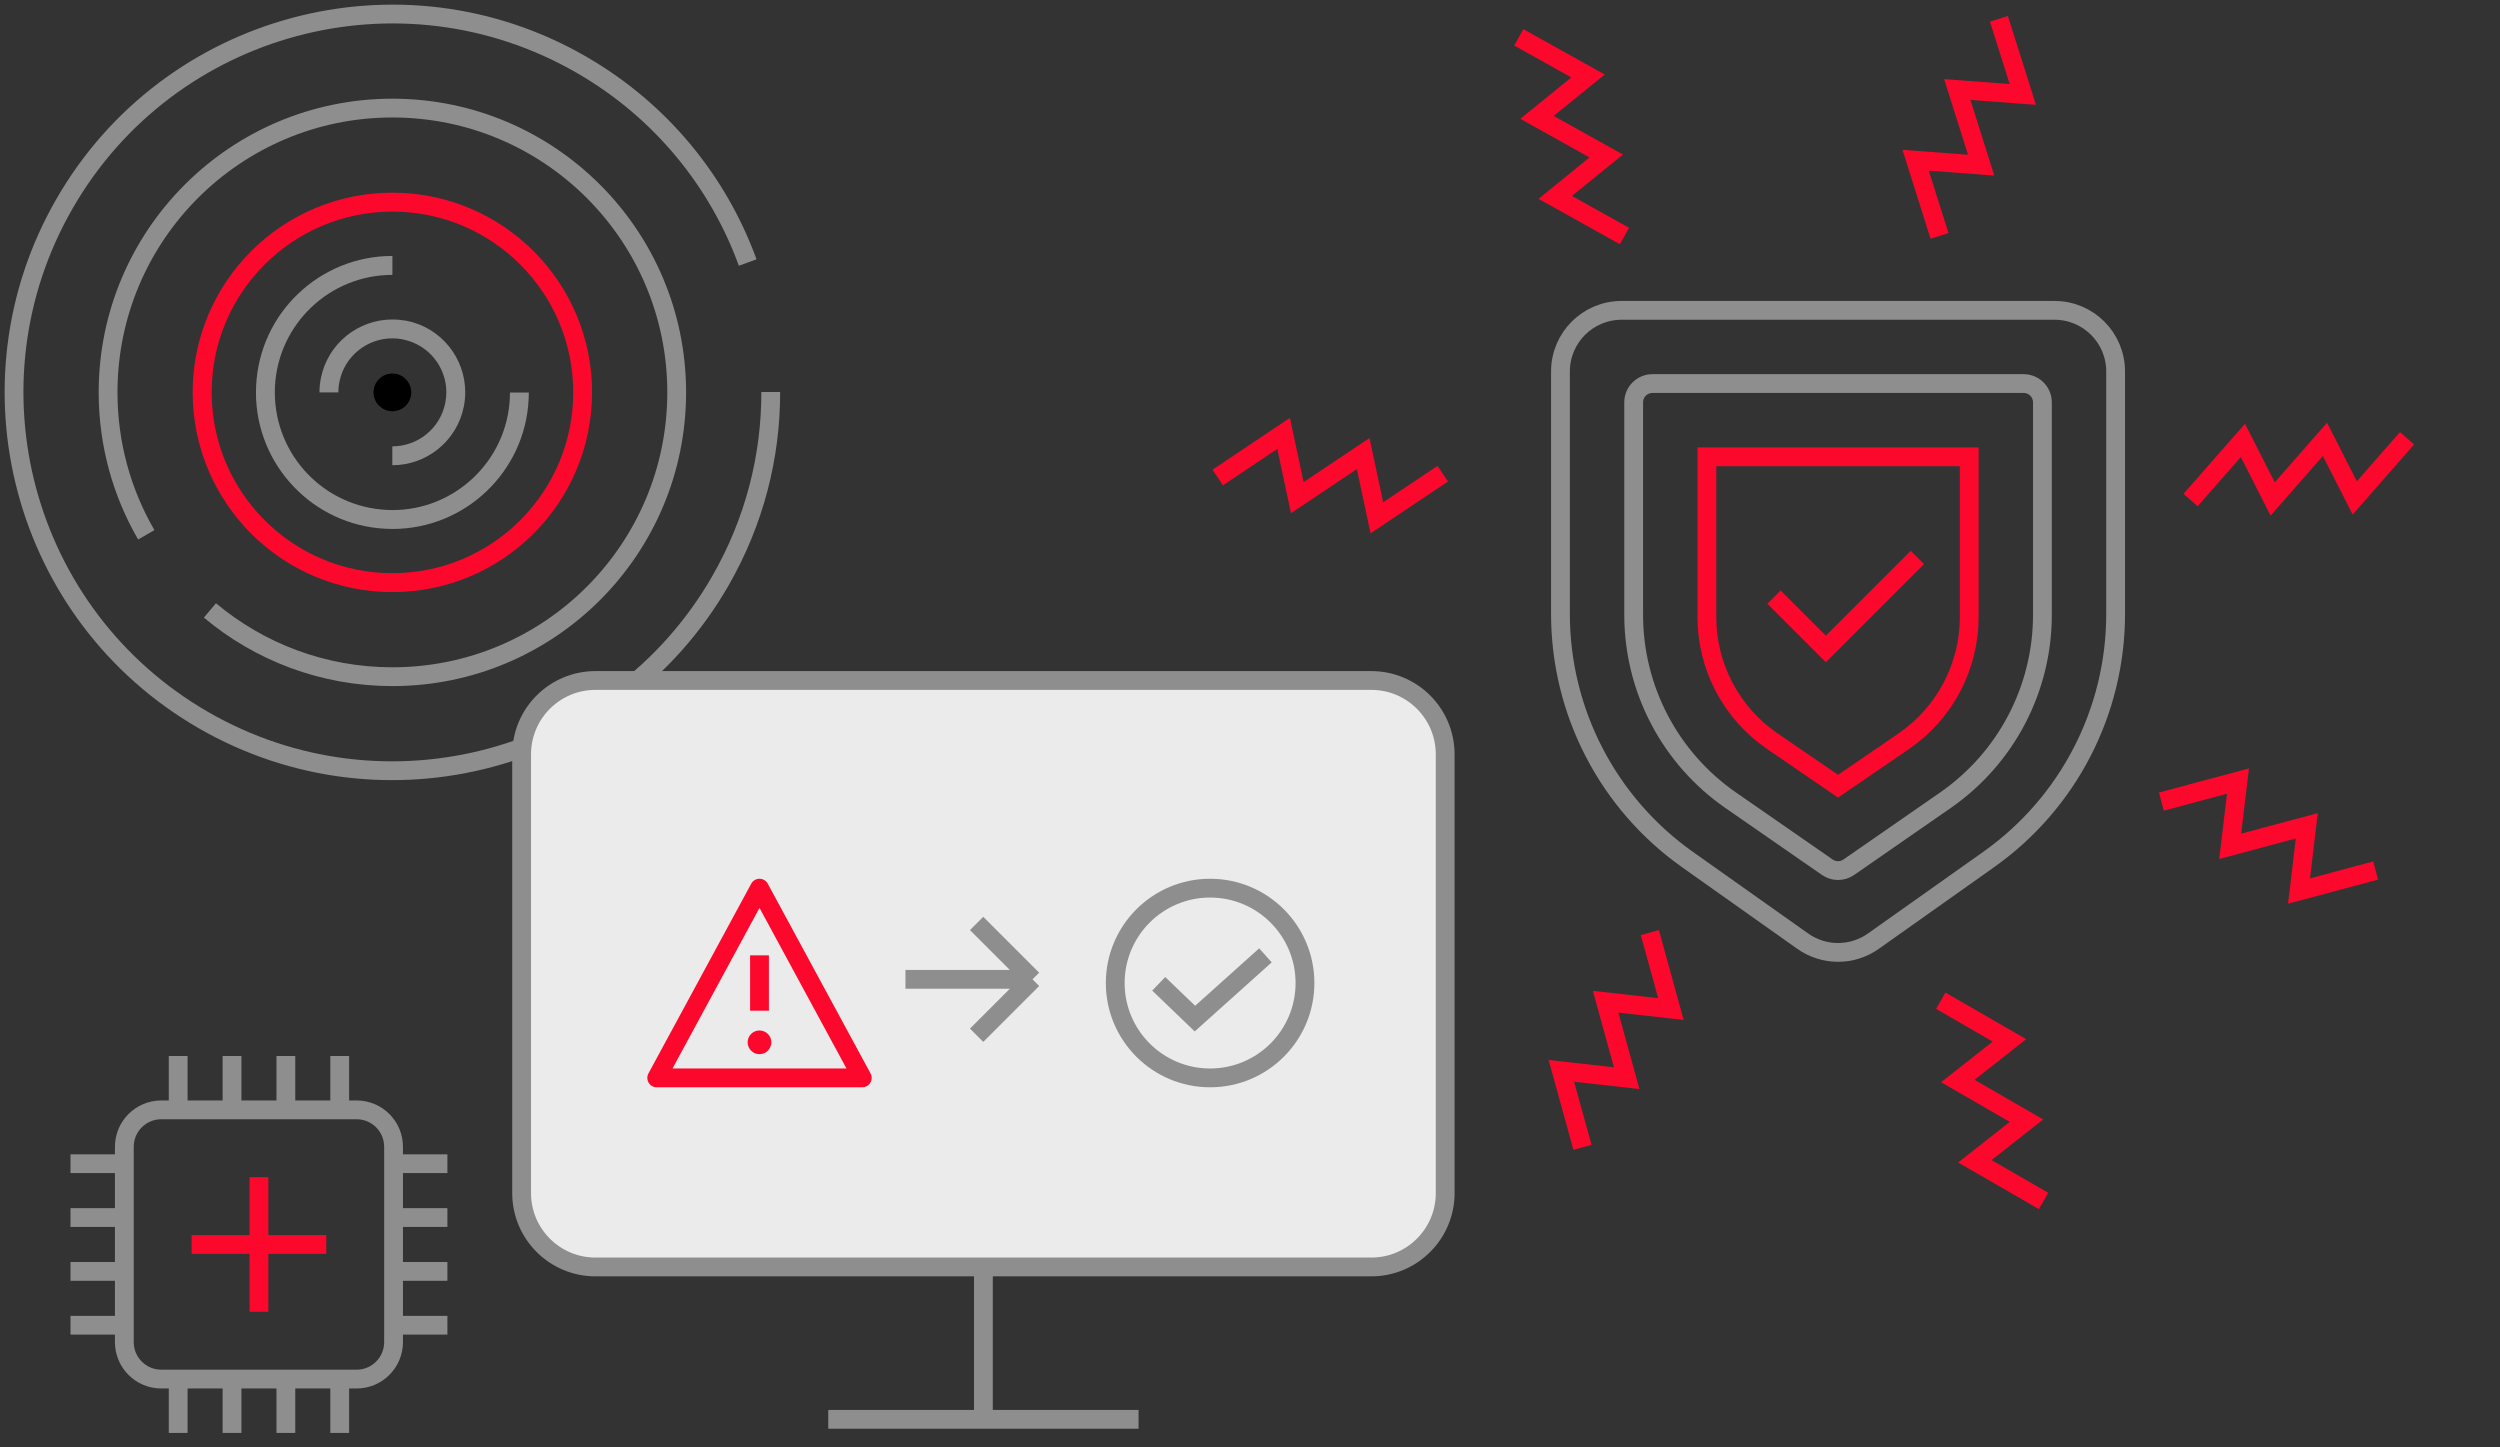 <svg xmlns="http://www.w3.org/2000/svg" width="532" height="308" viewBox="0 0 532 308" fill="none"><rect x="0" y="0" width="532" height="308" fill="#333333" stroke="none"/><path d="M512.219 93.27L501.091 105.958L494.755 93.494L483.626 106.182L477.291 93.718L466.162 106.406" stroke="#FC082C" stroke-width="4"></path><path d="M425.369 4L430.451 20.093L416.508 19.051L421.59 35.144L407.647 34.102L412.729 50.195" stroke="#FC082C" stroke-width="4"></path><path d="M434.866 255.56L420.25 247.122L431.238 238.475L416.623 230.037L427.611 221.391L412.995 212.952" stroke="#FC082C" stroke-width="4"></path><path d="M336.748 244.152L332.264 227.882L346.159 229.439L341.675 213.169L355.571 214.726L351.087 198.456" stroke="#FC082C" stroke-width="4"></path><path d="M505.534 185.244L489.233 189.612L490.889 175.728L474.587 180.096L476.243 166.212L459.941 170.58" stroke="#FC082C" stroke-width="4"></path><path d="M259.132 101.615L273.156 92.225L276.064 105.902L290.087 96.512L292.995 110.188L307.018 100.798" stroke="#FC082C" stroke-width="4"></path><path d="M323.195 7.945L337.933 16.167L327.073 24.974L341.811 33.197L330.951 42.004L345.689 50.226" stroke="#FC082C" stroke-width="4"></path><path d="M419.048 97.201H363.225V131.321C363.225 141.881 368.434 151.76 377.147 157.725L391.137 167.304L405.127 157.725C413.839 151.76 419.048 141.881 419.048 131.321V97.201Z" stroke="#FC082C" stroke-width="4"></path><path d="M430.626 81.622H351.646C349.437 81.622 347.646 83.413 347.646 85.622V130.851C347.646 146.592 355.365 161.333 368.302 170.3L388.858 184.549C390.228 185.499 392.045 185.499 393.415 184.549L413.971 170.3C426.908 161.333 434.626 146.592 434.626 130.851V85.622C434.626 83.413 432.836 81.622 430.626 81.622Z" stroke="#8E8E8E" stroke-width="4"></path><path d="M437.205 66.044H345.068C337.889 66.044 332.068 71.864 332.068 79.044V130.671C332.068 151.432 342.139 170.903 359.082 182.901L383.624 200.281C388.125 203.469 394.148 203.469 398.65 200.281L423.192 182.901C440.135 170.903 450.205 151.432 450.205 130.671V79.044C450.205 71.864 444.385 66.044 437.205 66.044Z" stroke="#8E8E8E" stroke-width="4"></path><path d="M377.505 127.06L388.54 138.095L408.013 118.621" stroke="#FC082C" stroke-width="4" stroke-miterlimit="10"></path><path d="M123.992 83.5H121.983C121.983 94.135 117.683 103.732 110.715 110.701C103.746 117.67 94.135 121.97 83.513 121.97C72.878 121.97 63.281 117.67 56.312 110.701C49.344 103.732 45.044 94.122 45.044 83.5C45.044 72.865 49.344 63.268 56.312 56.299C63.281 49.33 72.892 45.03 83.513 45.03C94.149 45.03 103.746 49.33 110.715 56.299C117.683 63.268 121.983 72.878 121.983 83.5H123.992H126C126 71.773 121.242 61.138 113.559 53.455C105.876 45.772 95.227 41 83.5 41C71.773 41 61.138 45.758 53.455 53.441C45.758 61.138 41 71.773 41 83.5C41 95.227 45.758 105.862 53.441 113.559C61.124 121.242 71.76 126 83.487 126C95.213 126 105.849 121.242 113.545 113.559C121.228 105.876 125.987 95.24 125.987 83.5H123.992Z" fill="#FC082C"></path><path d="M83.501 54.466H83.474C75.791 54.466 68.728 57.485 63.511 62.446C58.281 67.392 54.885 74.307 54.507 82.071C54.48 82.57 54.467 83.042 54.467 83.54C54.467 91.224 57.486 98.287 62.447 103.503C67.393 108.733 74.308 112.143 82.072 112.521C82.558 112.548 83.043 112.561 83.528 112.561C91.211 112.561 98.274 109.542 103.491 104.582C108.707 99.635 112.117 92.72 112.495 84.969C112.522 84.484 112.535 83.999 112.535 83.527H108.518C108.518 83.945 108.505 84.349 108.492 84.767C108.33 88.11 107.508 91.278 106.173 94.122C104.839 96.979 102.979 99.527 100.727 101.67C96.212 105.943 90.16 108.544 83.528 108.544C83.11 108.544 82.692 108.531 82.261 108.504C75.562 108.167 69.631 105.242 65.358 100.74C61.085 96.238 58.497 90.172 58.484 83.54C58.484 83.123 58.497 82.705 58.511 82.273C58.847 75.574 61.773 69.643 66.275 65.371C70.777 61.098 76.842 58.496 83.474 58.496H83.501V54.466Z" fill="#8E8E8E"></path><path d="M83.487 67.986C79.861 67.986 76.423 69.266 73.714 71.463C71.005 73.66 69.01 76.801 68.282 80.481C68.08 81.492 67.985 82.503 67.985 83.5H72.002C72.002 82.759 72.07 82.017 72.231 81.263V81.249C72.77 78.513 74.24 76.208 76.248 74.577C78.257 72.946 80.804 72.002 83.487 72.002C84.228 72.002 84.983 72.07 85.737 72.231C88.474 72.784 90.779 74.24 92.41 76.248C94.041 78.257 94.984 80.804 94.984 83.473C94.984 84.215 94.903 84.969 94.755 85.738C94.203 88.474 92.747 90.779 90.738 92.41C88.73 94.041 86.182 94.984 83.5 94.984H83.487V99.001H83.5C87.126 99.001 90.563 97.721 93.272 95.524C95.982 93.326 97.977 90.186 98.704 86.506C98.907 85.482 99.001 84.471 99.001 83.46C99.001 79.834 97.721 76.397 95.523 73.687C93.326 70.978 90.186 68.983 86.506 68.255C85.508 68.08 84.484 67.986 83.487 67.986Z" fill="#8E8E8E"></path><path d="M87.516 83.5C87.516 85.724 85.71 87.517 83.499 87.517C81.289 87.517 79.482 85.71 79.482 83.5C79.482 81.276 81.289 79.483 83.499 79.483C85.71 79.483 87.516 81.276 87.516 83.5Z" fill="black"></path><path d="M31.127 113.807C25.959 104.895 23 94.543 23 83.5C23 50.087 50.087 23 83.5 23C116.913 23 144 50.087 144 83.5C144 116.913 116.913 144 83.5 144C68.721 144 55.179 138.701 44.672 129.898" stroke="#8E8E8E" stroke-width="4"></path><path d="M164.013 83.42C164.04 97.127 160.562 111.025 153.215 123.75C130.985 162.253 81.752 175.445 43.25 153.215C4.747 130.986 -8.445 81.753 13.785 43.25C36.014 4.747 85.247 -8.444 123.75 13.785C140.78 23.618 152.859 38.733 159.11 55.867" stroke="#8E8E8E" stroke-width="4"></path><path d="M291.817 144.808H126.719C118.038 144.808 111 151.845 111 160.527L111 253.889C111 262.57 118.038 269.608 126.719 269.608H209.268L291.817 269.608C300.498 269.608 307.536 262.57 307.536 253.889V160.527C307.536 151.845 300.498 144.808 291.817 144.808Z" fill="#EBEBEB"></path><path d="M209.268 269.608V302.036M209.268 302.036H176.25M209.268 302.036H242.286M126.719 144.808H291.817C300.498 144.808 307.536 151.845 307.536 160.527V253.889C307.536 262.57 300.498 269.608 291.817 269.608L126.719 269.608C118.038 269.608 111 262.57 111 253.889L111 160.527C111 151.845 118.038 144.808 126.719 144.808Z" stroke="#8E8E8E" stroke-width="4"></path><path d="M161.62 189L163.378 188.047C163.029 187.402 162.354 187 161.62 187C160.886 187 160.211 187.402 159.861 188.047L161.62 189ZM183.489 229.375V231.375C184.194 231.375 184.847 231.004 185.208 230.398C185.568 229.793 185.584 229.042 185.248 228.422L183.489 229.375ZM139.75 229.375L137.991 228.422C137.656 229.042 137.671 229.793 138.032 230.398C138.392 231.004 139.045 231.375 139.75 231.375V229.375ZM159.861 189.953L181.731 230.327L185.248 228.422L163.378 188.047L159.861 189.953ZM141.509 230.327L163.378 189.953L159.861 188.047L137.991 228.422L141.509 230.327ZM139.75 231.375H183.489V227.375H139.75V231.375Z" fill="#FC082C"></path><path d="M161.62 203.299V215.075" stroke="#FC082C" stroke-width="4"></path><circle cx="161.62" cy="221.805" r="2.523" fill="#FC082C"></circle><path d="M55.103 250.5V279.146" stroke="#FC082C" stroke-width="4"></path><path d="M40.781 264.823L69.427 264.823" stroke="#FC082C" stroke-width="4"></path><path d="M246.575 209.356L254.28 216.758L269.286 203.299" stroke="#8E8E8E" stroke-width="4" stroke-miterlimit="10"></path><circle cx="257.511" cy="209.187" r="20.188" stroke="#8E8E8E" stroke-width="4"></circle><path d="M207.823 196.511L219.719 208.406M219.719 208.406L207.823 220.302M219.719 208.406L192.683 208.406" stroke="#8E8E8E" stroke-width="4"></path><path d="M49.375 236.177H37.917M49.375 236.177H60.833M49.375 236.177V224.719M26.458 259.094V270.552M26.458 259.094V247.635M26.458 259.094H15M49.375 293.469H60.833M49.375 293.469H37.917M49.375 293.469V304.927M83.75 270.552V259.094M83.75 270.552V282.01M83.75 270.552H95.208M83.75 259.094V247.635M83.75 259.094H95.208M83.75 282.01V285.609C83.75 289.95 80.231 293.469 75.89 293.469H72.291M83.75 282.01H95.208M60.833 293.469H72.291M60.833 293.469V304.927M37.917 293.469H34.318C29.977 293.469 26.458 289.95 26.458 285.609V282.01M37.917 293.469V304.927M26.458 270.552V282.01M26.458 270.552H15M26.458 247.635V244.037C26.458 239.696 29.977 236.177 34.318 236.177H37.917M26.458 247.635H15M37.917 236.177V224.719M72.291 236.177H75.89C80.231 236.177 83.75 239.696 83.75 244.037V247.635M72.291 236.177H60.833M72.291 236.177V224.719M60.833 236.177V224.719M83.75 247.635H95.208M72.291 293.469V304.927M26.458 282.01H15" stroke="#8E8E8E" stroke-width="4"></path></svg>
